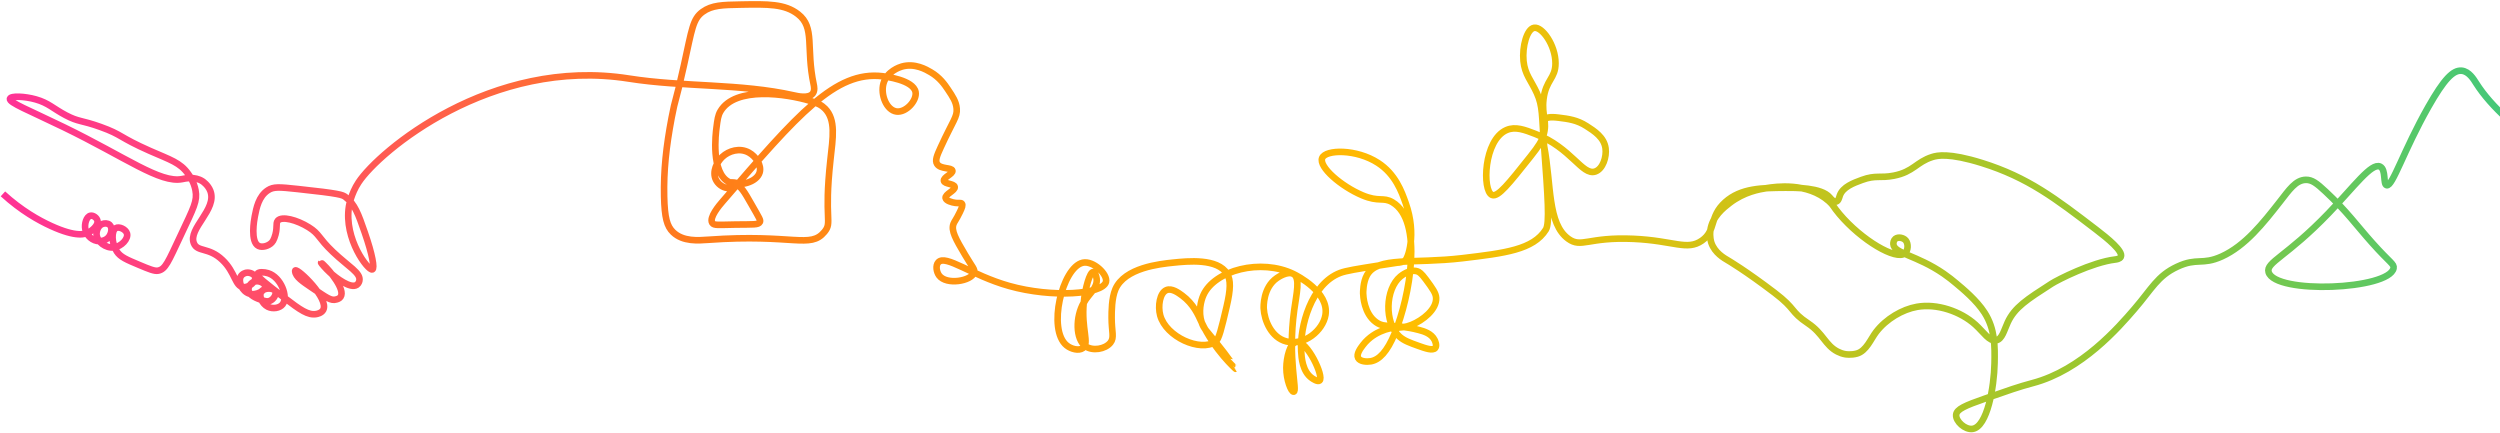 <svg width="1704" height="295" viewBox="0 0 1704 295" fill="none" xmlns="http://www.w3.org/2000/svg">
<path d="M2 132.141C14.542 143.6 26.394 150.179 34.776 154.013C52.314 162.037 58.396 159.711 61.03 158.098C61.302 157.93 67.238 154.18 66.423 150.409C65.984 148.398 63.559 146.701 61.72 147.036C58.961 147.539 57.414 152.546 58.166 156.317C59.044 160.675 63.204 164.362 67.719 164.383C68.325 164.383 71.983 164.341 74.199 161.471C75.997 159.167 76.77 155.102 74.701 153.238C73.342 152.023 71.168 152.106 69.705 152.693C66.904 153.824 65.671 157.26 65.817 159.753C66.11 164.718 72.067 169.348 77.669 168.636C82.769 167.987 87.661 162.728 86.532 159.062C85.654 156.234 81.097 154.18 78.902 155.5C75.85 157.323 75.955 165.745 79.592 171.36C82.079 175.215 86.302 176.974 94.747 180.515C101.812 183.49 105.345 184.956 107.811 184.475C112.765 183.49 114.521 178.776 123.279 160.172C132.08 141.422 134.63 137.001 133.25 129.689C132.205 124.138 129.55 120.304 128.254 118.502C122.778 110.771 116.172 108.991 102.272 102.873C80.888 93.424 83.459 91.874 68.534 86.532C55.136 81.734 53.693 83.222 44.914 78.592C36.218 74.024 33.083 70.191 24.366 67.739C16.758 65.602 7.414 65.225 6.787 67.278C5.992 69.897 19.6 75.093 43.451 86.678C86.072 107.377 109.17 125.038 124.157 122.064C125.976 121.707 132.644 120.052 138.058 123.572C138.246 123.698 141.8 126.065 143.367 130.129C148.259 142.762 127.899 155.815 132.184 165.934C134.713 171.925 142.301 168.364 151.54 177.142C160.445 185.564 160.173 195.243 165.922 195.725C169.872 196.06 174.492 191.744 173.99 189.063C173.656 187.156 170.604 185.438 167.886 185.899C167.761 185.92 165.19 186.381 164.061 188.518C162.201 192.017 165.023 198.574 169.914 200.145C174.931 201.738 180.993 197.715 180.846 195.222C180.742 193.232 176.436 190.613 172.903 192.142C170.771 193.064 169.266 195.348 169.392 197.485C169.601 201.423 175.307 203.414 178.192 204.461C180.324 205.236 182.059 205.823 183.919 205.09C186.699 203.979 188.601 200.292 187.598 198.427C186.323 196.06 180.115 195.997 178.15 198.763C176.164 201.57 178.631 207.101 182.602 209.091C185.947 210.767 190.587 210.034 192.615 207.457C196.565 202.408 191.611 188.979 182.728 186.213C180.136 185.396 176.06 185.145 175.37 186.695C174.68 188.225 181.076 193.19 193.932 203.058C204.655 211.291 210.048 215.041 215.608 214.056C216.193 213.952 219.12 213.428 220.311 211.228C224.471 203.539 203.066 183.05 201.31 184.328C201.164 184.433 201.164 184.663 201.185 184.915C201.54 188.707 206.369 191.891 212.117 195.788C222.841 203.058 225.516 205.153 229.153 204.126C230.115 203.854 231.369 203.497 232.142 202.345C235.529 197.359 224.847 184.621 220.499 180.515C219.998 180.033 218.932 179.027 218.869 179.09C218.764 179.195 221.733 182.84 225.056 185.857C229.049 189.482 238.915 197.066 243.2 194.154C244.517 193.253 244.893 191.661 244.956 191.283C246.022 186.004 237.598 181.856 226.958 171.737C216.737 162.037 217.949 159.607 210.466 154.935C202.356 149.865 192.05 147.141 189.333 150.43C187.703 152.379 189.521 155.584 187.013 162.183C186.386 163.838 185.884 164.635 185.236 165.326C182.958 167.756 178.756 168.846 176.248 167.651C170.478 164.886 173.259 149.676 173.656 147.56C174.785 141.736 176.331 133.775 182.644 129.669C186.427 127.217 189.897 127.427 203.087 128.851C231.662 131.91 233.522 132.769 235.529 134.319C241.904 139.222 244.183 145.737 248.614 158.496C253.882 173.622 255.428 182.987 253.798 183.637C251.06 184.726 234.233 163 237.849 140.605C237.849 140.605 239.208 132.141 244.413 124.263C258.355 103.083 334.797 38.723 428.652 53.556C465.922 59.443 504.425 56.761 541.236 65.037C543.221 65.477 551.081 67.404 553.924 63.801C555.512 61.769 554.864 58.836 554.614 57.641C549.221 32.249 555.638 18.778 543.974 9.686C534.902 2.584 523.322 2.793 505.115 3.129C492.385 3.359 485.257 3.485 478.945 8.052C472.214 12.912 471.649 19.721 466.256 44.128C460.111 71.992 460.592 65.477 457.791 80.205C454.028 100.045 452.293 116.449 452.669 133.9C453.004 148.524 454.613 154.243 458.794 158.287C465.567 164.823 475.955 163.901 482.916 163.419C540.755 159.25 552.231 169.809 561.93 158.077C567.553 151.268 561.47 150.221 566.027 108.886C567.678 93.885 569.81 81.671 562.348 74.045C559.986 71.636 557.226 70.253 552.126 68.724C536.261 63.926 501.206 58.626 491.068 75.847C489.417 78.675 489.041 81.504 488.33 87.181C487.891 90.596 484.4 117.936 496.921 124.075C503.924 127.511 515.818 124.221 517.782 117.517C519.204 112.657 515.253 106.644 510.425 103.983C504.216 100.569 496.775 102.789 492.427 106.854C488.685 110.352 485.32 116.994 487.933 122.42C489.292 125.269 492.281 127.72 495.688 128.139C499.597 128.621 503.547 126.4 503.401 125.437C503.234 124.347 497.757 124.18 497.716 124.41C497.695 124.536 499.388 124.808 500.663 125.227C505.115 126.673 507.331 130.758 512.18 139.243C517.845 149.173 518.556 150.116 517.908 151.331C516.842 153.342 513.811 152.881 501.248 153.07C489.396 153.259 486.637 153.761 485.487 151.939C483.188 148.293 490.253 139.955 492.573 137.294C543.828 77.817 569.434 48.088 601.583 51.964C603.318 52.173 622.59 54.499 624.053 62.753C625.078 68.473 617.574 76.853 611.073 76.015C604.363 75.156 599.994 64.681 602.189 56.845C604.488 48.654 613.268 45.783 614.731 45.364C623.552 42.85 631.328 47.417 634.359 49.198C640.567 52.823 643.932 57.725 646.085 60.952C649.346 65.833 651.708 69.311 652.084 74.066C652.523 79.765 649.681 81.944 641.236 100.317C638.56 106.141 637.222 109.43 638.748 111.777C641.131 115.464 648.698 114.04 649.158 116.344C649.618 118.544 642.908 120.827 643.368 123.258C643.786 125.499 650.245 125.08 650.726 127.364C651.269 129.878 643.953 132.371 644.518 135.032C644.894 136.854 648.886 138.007 651.269 138.3C653.736 138.593 654.99 138.007 655.638 138.866C656.328 139.767 655.784 141.359 654.237 144.564C651.625 149.948 650.6 150.807 649.931 152.525C648.134 157.155 651.353 162.791 657.895 173.853C662.912 182.338 664.668 183.595 663.936 185.773C661.972 191.661 645.061 194.489 640.107 187.785C638.33 185.375 637.536 180.976 639.564 178.776C644.601 173.266 662.034 187.638 687.829 194.908C717.135 203.162 751.604 200.627 753.82 192.184C755.178 187.01 745.061 177.477 737.996 179.069C723.991 182.254 713.79 224.741 727.022 235.426C730.136 237.94 735.299 239.281 738.08 237.269C742.699 233.938 736.93 224.113 738.665 206.305M738.665 206.305C739.626 196.395 742.845 185.292 745.207 185.396C746.315 185.459 747.235 187.973 747.465 189.964C748.238 196.374 742.344 199.957 738.665 206.305ZM738.665 206.305C733.042 215.963 733.042 231.131 739.898 236.012C744.622 239.385 753.276 238.086 756.871 233.561C759.672 230.042 757.687 226.229 757.687 216.55C757.687 212.338 757.687 203.225 760.258 197.17C766.549 182.421 790.734 179.928 799.744 179.007C809.338 178.022 829.948 175.906 836.407 186.653C838.916 190.823 838.853 197.066 836.052 209.007C832.561 223.903 830.826 231.34 828.422 232.975C818.222 239.972 794.831 229.769 790.797 214.936C789.104 208.672 790.483 199.622 795.082 197.715C798.698 196.228 803.234 199.58 805.722 201.402C813.56 207.164 816.779 214.873 818.807 219.231C828.255 239.385 842.26 251.285 842.177 251.348C842.114 251.39 837.16 243.659 828.422 232.954C822.319 225.474 820.438 223.987 819.058 219.755C816.696 212.506 818.494 205.09 820.228 201.193C827.774 184.16 859.568 175.906 881.788 186.842M881.788 186.842C884.254 188.057 905.952 199.056 903.443 214.643C901.709 225.349 888.937 235.803 876.876 232.744C866.55 230.125 861.784 218.435 861.345 210.202C861.303 209.301 860.78 196.06 870.333 189.503C871.023 189.021 877.858 184.349 881.788 186.842ZM881.788 186.842C886.324 189.712 883.69 200.041 882.122 211.438C877.524 244.497 884.484 266.558 881.788 266.977C880.116 267.228 876.729 258.953 876.792 250.657C876.855 243.994 879.154 233.771 883.606 233.079C890.923 231.948 902.649 256.753 899.388 259.414C898.113 260.44 894.706 258.073 894.246 257.759C887.724 253.213 887.139 243.764 886.888 239.511C885.864 222.73 893.661 193.525 913.477 186.025C917.469 184.516 924.994 183.322 940.066 180.934C950.12 179.342 952.357 179.048 952.357 179.048C953.025 179.048 953.966 178.944 955.074 178.671C955.074 178.671 956.349 178.357 957.457 177.812C959.631 176.765 965.734 159.9 958.168 138.572C955.367 130.653 951.144 118.732 939.229 111.002C924.556 101.469 903.59 101.826 901.186 107.713C898.74 113.746 914.104 127.008 928.59 133.125C939.94 137.923 942.741 134.131 949.033 137.839C970.438 150.43 960.885 202.513 950.663 227.192C945.417 239.888 940.024 245.272 934.296 246.257C931.558 246.718 927.001 246.467 925.705 243.994C924.326 241.355 927.336 237.353 928.987 235.174C933.251 229.539 938.686 226.92 940.839 225.956C950.956 221.452 953.632 224.867 962.097 221.452C969.769 218.372 979.301 210.851 978.862 203.016C978.673 199.705 976.416 196.647 971.901 190.508C968.619 186.046 967.135 185.313 966.173 184.977C961.031 183.218 955.304 187.806 954.51 188.455C944.183 196.982 943.326 220.027 953.903 229.455C957.018 232.22 960.885 233.624 966.989 235.803C971.713 237.5 976.562 239.176 978.235 237.227C979.698 235.531 977.963 231.948 977.816 231.697C975.663 227.36 970.542 225.81 967.177 224.93C949.347 220.237 944.518 224.28 937.933 219.608C929.656 213.721 929.175 201.507 929.133 199.936C929.133 199.433 929.008 192.394 931.788 187.429C938.979 174.649 962.975 180.012 997.026 175.948C1025.66 172.533 1045.1 170.207 1053.67 156.485C1056.31 152.274 1055.05 134.634 1052.44 99.5C1050.87 78.466 1051.6 72.453 1047.53 63.424C1043.66 54.855 1039.33 50.874 1038.41 41.593C1037.45 31.705 1040.76 19.7 1045.69 18.946C1051.14 18.108 1060.22 30.762 1060.22 43.123C1060.22 53.661 1053.61 54.331 1052.04 67.718C1050.71 79.032 1054.93 82.698 1051.92 92.503C1050.81 96.106 1049.16 99.144 1043.16 106.665C1028.38 125.269 1021 134.55 1016.99 132.895C1010.2 130.088 1011.28 95.331 1026.88 88.627C1032.92 86.029 1039.21 88.459 1046.5 91.287C1071.15 100.82 1078.42 119.885 1087.33 116.91C1092.55 115.171 1095.12 106.916 1094.35 101.113C1093.37 93.592 1086.66 89.318 1081.39 85.945C1074.87 81.776 1069.18 81.064 1062.37 80.205C1055.97 79.409 1053.84 80.205 1052.71 81.525C1051.73 82.677 1051.58 84.102 1051.71 88.396C1051.88 94.053 1051.94 96.881 1052.44 99.458C1057.48 126.191 1054.66 152.421 1069 162.791C1077.98 169.286 1082.21 161.408 1113.37 162.791C1140.92 164.027 1149.89 171.066 1159.99 164.027C1169.92 157.092 1164.79 147.811 1175.94 137.797C1186.64 128.181 1201.02 128.076 1217.03 127.951C1223.36 127.909 1241.45 127.783 1247.09 134.508C1247.59 135.116 1249.74 137.86 1251.58 137.378C1253.09 136.98 1253.57 134.634 1254.03 133.272C1256.08 127.406 1263.39 124.724 1269.16 122.608C1278.55 119.172 1281.54 121.561 1290.84 119.738C1304.28 117.098 1306.14 110.457 1317.01 107.021C1320.19 106.016 1328.21 104.004 1350.96 111.127C1382.23 120.911 1401.12 135.388 1428.59 156.422C1436.58 162.54 1447.36 171.255 1445.56 175.068C1444.87 176.534 1442.53 176.786 1441.74 176.891C1426.02 178.734 1402.57 190.634 1398.22 193.441C1381.54 204.168 1373.2 209.51 1368.49 219.671C1365.94 225.16 1364.71 231.11 1360.59 231.969C1355.95 232.933 1352.17 226.501 1346.42 221.305C1336.39 212.234 1320.31 206.703 1306.58 209.133C1296.67 210.893 1285.66 217.304 1278.8 226.229C1275.14 230.984 1272.13 239.155 1265.71 240.978C1261.76 242.109 1257.85 241.459 1257.85 241.459C1255.79 241.124 1254.03 240.433 1252.42 239.616C1244.08 235.279 1242.68 227.339 1232.44 220.467C1219.85 212.045 1224.58 210.998 1209.48 199.517C1189.46 184.286 1177.92 177.561 1177.92 177.561C1175.06 175.885 1168.83 172.365 1166.47 165.535C1166.22 164.802 1165.17 161.408 1165.8 156.925C1167.14 147.476 1174.74 141.589 1178.74 138.489C1188.77 130.716 1199.26 128.977 1204.36 128.181C1209.84 127.343 1231.85 123.949 1246.63 137.127C1249.85 139.997 1249.24 140.542 1253.72 145.863C1268.79 163.797 1292.45 177.687 1298.43 172.638C1300.6 170.794 1300.81 166.122 1298.97 163.901C1297.36 161.953 1293.7 161.303 1291.88 162.812C1290.78 163.734 1290.46 165.326 1290.53 166.373C1290.86 172.826 1306.39 173.853 1324.87 186.591C1328.4 189.021 1330.95 191.137 1333.04 192.876C1337.89 196.919 1347.28 204.692 1352.67 213.093C1359.92 224.385 1359.69 236.327 1359.48 247.514C1359.17 263.792 1354.55 290.881 1344.5 292.327C1339.36 293.06 1332.94 287.11 1333.31 282.753C1333.65 278.919 1339.29 276.467 1353.34 271.565C1368.72 266.181 1376.4 263.499 1385.45 261.111C1418.83 252.312 1444.1 223.044 1454.76 210.683C1466.8 196.731 1470.44 188.12 1484 181.793C1497.67 175.403 1500.87 180.934 1514.36 174.816C1530.43 167.505 1542.55 152.064 1553.95 137.525C1560.2 129.564 1564.69 122.65 1571.73 122.566C1575.87 122.524 1579.03 124.85 1585.17 130.611C1599.62 144.103 1606.08 153.468 1616.93 165.598C1629.07 179.216 1632.02 179.886 1631.45 182.819C1628.53 197.506 1550.6 200.732 1546.27 185.48C1544.35 178.734 1558.67 174.963 1587.18 145.318C1604.68 127.113 1616.38 110.729 1622.28 113.558C1626.48 115.569 1624.2 125.709 1626.77 126.275C1630.81 127.134 1638.19 102.768 1655.2 72.788C1665.78 54.163 1671.99 47.627 1677.9 48.193C1682.88 48.675 1686.05 54.038 1687.79 56.782C1708.67 89.695 1762.56 119.927 1780.76 128.642C1782.31 129.375 1786.22 130.611 1787.85 134.11C1792.24 143.538 1776.42 159.544 1770.73 165.284C1753.8 182.4 1724.26 202.764 1715.34 195.054C1711.24 191.514 1711.24 181.814 1715.53 175.948C1724.6 163.545 1747.05 176.053 1767.68 161.743C1770.23 159.963 1769.6 159.921 1781.37 146.366C1812.12 110.981 1817.8 108.781 1822.22 108.446C1831.31 107.754 1836.74 115.338 1850.85 128.118C1888.98 162.686 1908.4 180.096 1924.74 185.773C1937.29 190.131 1957.63 192.918 1988.27 180.578" stroke="url(#paint0_linear_199_987)" stroke-width="4.5" stroke-miterlimit="10"/>
<defs>
<linearGradient id="paint0_linear_199_987" x1="2" y1="159.5" x2="1920.5" y2="159.5" gradientUnits="userSpaceOnUse">
<stop stop-color="#FF3296"/>
<stop offset="0.25" stop-color="#FF7D19"/>
<stop offset="0.5" stop-color="#FFBE00"/>
<stop offset="0.75" stop-color="#96C832"/>
<stop offset="1" stop-color="#00C8B4"/>
</linearGradient>
</defs>
</svg>
